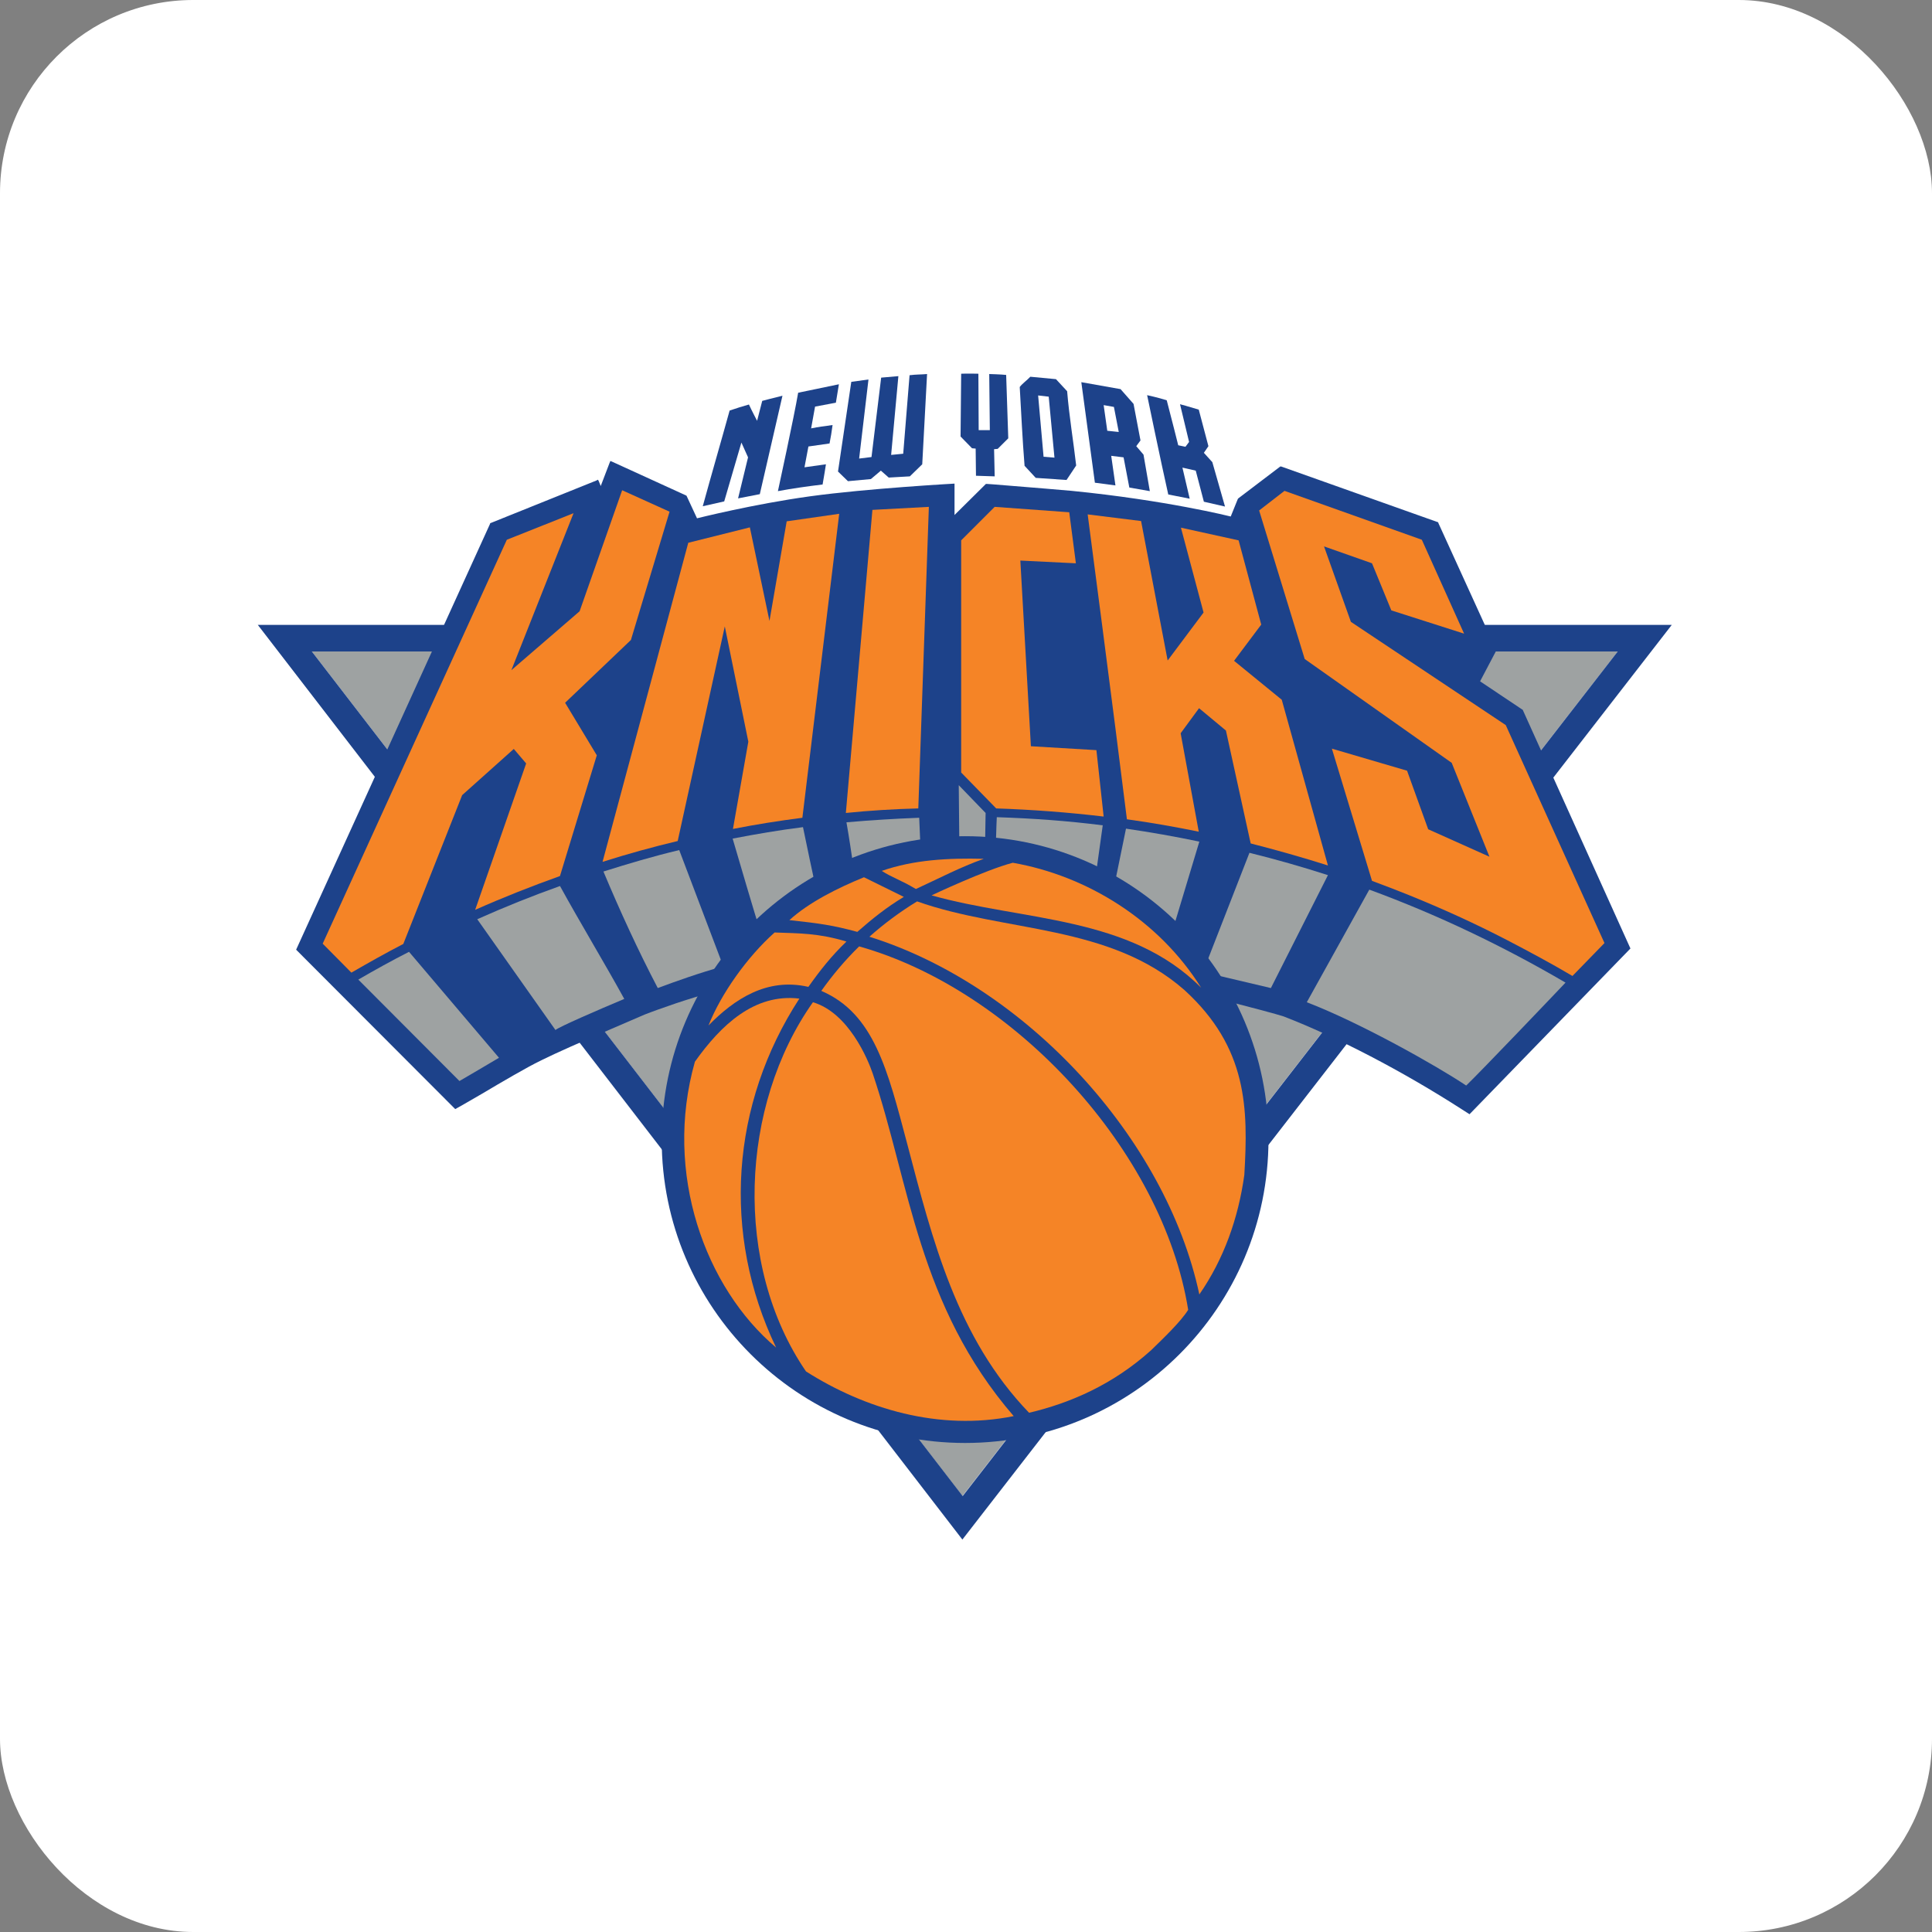 <svg width="80" height="80" viewBox="0 0 80 80" fill="none" xmlns="http://www.w3.org/2000/svg">
<rect x="0" y="0" width="80" height="80" fill="#808080" stroke="none"/>
<rect width="80" height="80" rx="8" fill="white"/>
<path d="M39.85 65.737L35.638 60.275C30.288 58.513 26.562 53.675 26.212 48.038L23.6 44.65C21.113 45.725 18.637 47.413 18.637 47.413L10.812 39.55L14.113 32.312L8.2 24.663H17.587L19.4 20.7L24.05 18.825L24.562 17.425L28.325 19.15L29.225 16.025L29.837 15.825C32.812 14.838 36.25 14.3 39.763 14.275C39.862 14.275 40.975 14.287 41.013 14.287C41.138 14.287 41.688 14.312 41.688 14.312C44.662 14.45 47.45 14.95 49.987 15.787L50.612 15.988L51.438 18.975L52.8 17.95L60.412 20.663L62.25 24.675H71.688L65.725 32.375L68.975 39.5L61.025 47.688C61.025 47.688 58.112 45.562 56.112 44.775L53.712 47.862C53.438 53.625 49.513 58.688 44 60.375L39.85 65.737Z" fill="white"/>
<path d="M39.85 61.95L66.987 26.975H12.912L39.85 61.95Z" fill="#9EA2A2"/>
<path d="M10.675 25.875L39.85 63.75L69.225 25.875H10.675ZM66.987 26.975L39.862 61.95L12.912 26.975H66.987Z" fill="#1D428A"/>
<path d="M63.062 29.413L63.05 29.387L63.025 29.375L61.287 28.212L61.938 26.975L61.962 26.938L61.95 26.9L59.562 21.663L59.55 21.625L59.513 21.613L53.075 19.325L53.025 19.312L52.987 19.337L51.275 20.637L51.263 20.65L51.25 20.675L50.962 21.387C50.962 21.387 48.287 20.712 44.375 20.325C43.975 20.288 42.913 20.2 41.2 20.062L41.037 20.05L40.862 20.038H40.825L40.8 20.062L39.525 21.325V20.025C39.525 20.025 35.912 20.225 33.55 20.55C31.188 20.875 28.862 21.462 28.862 21.462L28.438 20.55L28.425 20.525L28.4 20.512L25.363 19.125L25.275 19.087L25.238 19.175L24.875 20.125L24.8 19.938L24.762 19.863L24.688 19.9L20.337 21.65L20.3 21.663L20.288 21.7L12.262 39.325L18.85 45.925L19.163 45.75C19.363 45.638 19.637 45.475 19.962 45.288C20.762 44.812 21.85 44.175 22.375 43.925L22.475 43.875C23.15 43.55 23.488 43.388 26.688 42.013L26.95 41.913C26.95 41.913 27.312 41.775 27.975 41.55C29.738 40.962 34.3 39.612 38.725 39.612H38.775C38.95 39.612 39.125 39.612 39.3 39.625C42.3 39.712 45.825 40.35 48.237 40.862C50.562 41.362 52.312 41.85 52.812 41.987L53.15 42.087C55.35 42.938 58.05 44.337 60.537 45.938L60.85 46.138L67.513 39.275L63.062 29.413Z" fill="#1D428A"/>
<path d="M62.35 30.025L55.938 25.75L54.825 22.625L56.812 23.325L57.612 25.275L60.625 26.238L58.875 22.35L53.188 20.325L52.138 21.138L54.025 27.288L60.112 31.588L61.675 35.475L59.138 34.338L58.263 31.913L55.15 31L56.812 36.475C57.325 36.663 57.837 36.863 58.337 37.063C59.725 37.625 61.075 38.238 62.4 38.925C63.312 39.4 64.225 39.888 65.112 40.413L66.438 39.05L62.35 30.025Z" fill="#F58426"/>
<path d="M19.137 32.925L21.275 31.012L21.787 31.613L19.675 37.675C20.825 37.163 22 36.7 23.187 36.275L24.712 31.275L23.4 29.1L26.125 26.5L27.725 21.188L25.762 20.3L24 25.312L21.175 27.75L23.75 21.25L20.987 22.35L13.362 39.075L14.55 40.275C15.262 39.863 15.975 39.462 16.7 39.087L19.137 32.925Z" fill="#F58426"/>
<path d="M38.462 20.988L36.125 21.113L35.025 33.663C36.012 33.562 37.025 33.5 38.025 33.475L38.462 20.988Z" fill="#F58426"/>
<path d="M45.4 31.062L42.687 30.9L42.25 23.212L44.55 23.325L44.275 21.212L41.187 20.988L39.8 22.375V31.988L41.25 33.475C42.75 33.525 44.237 33.638 45.7 33.812L45.4 31.062Z" fill="#F58426"/>
<path d="M30.012 25.938L30.987 30.712L30.35 34.325C31.3 34.138 32.25 33.987 33.225 33.862L34.75 21.275L32.575 21.587L31.862 25.712L31.05 21.837L28.5 22.475L24.95 35.688C25.975 35.362 27.012 35.075 28.062 34.825L30.012 25.938Z" fill="#F58426"/>
<path d="M48.888 30.363L49.65 29.325L50.763 30.25L51.788 34.925C52.862 35.2 53.925 35.5 54.987 35.837L53.075 28.975L51.1 27.363L52.225 25.863L51.288 22.375L48.9 21.85L49.837 25.363L48.35 27.35L47.25 21.575L45.038 21.3C45.038 21.3 46.15 29.762 46.663 33.925C47.663 34.062 48.65 34.237 49.638 34.438L48.888 30.363Z" fill="#F58426"/>
<path d="M35.362 36.05C35.362 36.05 36.287 35.513 38.125 35.312L38.062 33.862C37.05 33.9 36.05 33.962 35.05 34.05C35.15 34.612 35.275 35.45 35.362 36.05Z" fill="#9EA2A2"/>
<path d="M41.212 35.213C41.962 35.3 42.762 35.55 43.462 35.738C44.1 35.888 44.787 36.163 45.35 36.413L45.662 34.175C44.187 33.988 42.787 33.888 41.275 33.838C41.25 34.288 41.25 34.888 41.212 35.213Z" fill="#9EA2A2"/>
<path d="M31.537 38.75C32.4 38.113 32.912 37.463 33.812 36.913C33.637 36.1 33.412 35.05 33.25 34.25C32.262 34.375 31.3 34.538 30.337 34.725C30.687 35.925 31.162 37.538 31.537 38.75Z" fill="#9EA2A2"/>
<path d="M46.1 36.875C46.937 37.363 47.587 37.9 48.337 38.638L48.487 38.75L49.662 34.85C48.65 34.638 47.662 34.463 46.625 34.313L46.1 36.875Z" fill="#9EA2A2"/>
<path d="M49.812 40.25L52.625 40.913L54.987 36.238C53.9 35.888 52.85 35.588 51.737 35.313L49.812 40.25Z" fill="#9EA2A2"/>
<path d="M27.237 40.913C27.975 40.638 28.987 40.275 29.95 40.013L28.125 35.2C27.025 35.463 26.062 35.75 24.987 36.088C25.662 37.7 26.425 39.363 27.237 40.913Z" fill="#9EA2A2"/>
<path d="M23 42.65C23.163 42.513 24.75 41.825 25.85 41.363C25.025 39.863 24.025 38.213 23.188 36.688C22 37.113 20.913 37.55 19.762 38.063L23 42.65Z" fill="#9EA2A2"/>
<path d="M19.025 44.763C19.537 44.463 20.075 44.15 20.662 43.8L16.937 39.413C16.225 39.775 15.525 40.163 14.837 40.563L19.025 44.763Z" fill="#9EA2A2"/>
<path d="M54.112 41.5C56.35 42.363 59.475 44.125 60.712 44.95C61.287 44.4 64.4 41.138 64.825 40.688C62.237 39.175 59.525 37.875 56.7 36.838L54.112 41.5Z" fill="#9EA2A2"/>
<path d="M40.787 35.138L39.725 35.1L39.7 32.513L40.812 33.663L40.787 35.138Z" fill="#9EA2A2"/>
<path d="M39.962 34.625C33.025 34.625 27.4 40.25 27.4 47.188C27.4 54.125 33.025 59.75 39.962 59.75C46.9 59.75 52.525 54.125 52.525 47.188C52.525 40.25 46.9 34.625 39.962 34.625Z" fill="#1D428A"/>
<path d="M40.737 35.562C39.775 35.9 38.85 36.388 37.925 36.812C37.3 36.438 36.937 36.337 36.512 36.062C37.837 35.6 39.262 35.525 40.737 35.562Z" fill="#F58426"/>
<path d="M49.737 40.9C46.775 37.913 42.337 38.138 38.575 37.075C38.575 37.075 40.787 36.025 41.937 35.725C45.012 36.263 47.987 38.1 49.737 40.9Z" fill="#F58426"/>
<path d="M33.1 41.35C30.262 45.712 29.875 51.087 32.137 55.8C29.212 53.337 27.462 48.587 28.775 43.962C29.85 42.45 31.237 41.125 33.1 41.35Z" fill="#F58426"/>
<path d="M36.137 44.45C37.675 49.013 38.012 54.05 41.975 58.638C38.887 59.263 35.812 58.337 33.375 56.788C30.35 52.375 30.637 45.775 33.662 41.5C35.137 41.938 35.937 43.862 36.137 44.45Z" fill="#F58426"/>
<path d="M34.012 41.025C34.475 40.375 34.987 39.763 35.575 39.188C42.012 41 48.15 47.675 49.2 54.237C48.887 54.737 48.162 55.425 47.662 55.913C46.062 57.35 44.3 58.1 42.612 58.5C39.612 55.388 38.612 51.337 37.562 47.35C36.75 44.288 36.187 41.975 34.025 41.038L34.012 41.025Z" fill="#F58426"/>
<path d="M49.05 41C45.937 38.263 41.612 38.612 37.975 37.325C37.275 37.75 36.587 38.263 36 38.788C42.437 40.8 48.275 47.1 49.662 53.6C50.675 52.138 51.275 50.45 51.525 48.65C51.687 45.9 51.662 43.388 49.05 41Z" fill="#F58426"/>
<path d="M35.05 38.987C34.425 39.587 33.962 40.175 33.475 40.862H33.462C31.762 40.475 30.412 41.363 29.337 42.463C29.85 41.163 30.937 39.625 32.075 38.612C33.125 38.65 33.887 38.638 35.05 38.987Z" fill="#F58426"/>
<path d="M35.5 38.587C36.112 38.05 36.7 37.575 37.425 37.138L35.775 36.325C34.675 36.775 33.5 37.362 32.687 38.1C33.95 38.237 34.487 38.312 35.5 38.587Z" fill="#F58426"/>
<path d="M38.188 19.225L37.675 19.725L36.8 19.775L36.475 19.488L36.062 19.837L35.112 19.925L34.7 19.525L35.25 15.812L35.962 15.713L35.575 18.988L36.087 18.925L36.487 15.637L37.2 15.575L36.9 18.837L37.4 18.788L37.663 15.537C37.962 15.5 38.125 15.512 38.388 15.488L38.188 19.225Z" fill="#1D428A"/>
<path d="M40.513 15.475L40.525 17.812H40.987L40.962 15.488C40.962 15.488 41.438 15.5 41.663 15.525L41.75 18.15L41.312 18.587L41.163 18.6L41.188 19.725L40.413 19.7L40.4 18.575L40.25 18.562L39.775 18.075L39.8 15.475C40.038 15.463 40.513 15.475 40.513 15.475Z" fill="#1D428A"/>
<path d="M34.737 15.912L34.612 16.675L33.75 16.837L33.587 17.738C33.9 17.675 34.1 17.65 34.475 17.6C34.425 17.938 34.413 18.05 34.35 18.363L33.475 18.488L33.312 19.35L34.2 19.225C34.2 19.225 34.112 19.8 34.062 20.062C33.438 20.137 32.812 20.225 32.212 20.337C32.212 20.337 32.888 17.225 33.05 16.262L34.737 15.912Z" fill="#1D428A"/>
<path d="M31.462 20.462L30.562 20.637L30.975 18.938L30.7 18.325L29.988 20.762L29.1 20.962C29.462 19.637 29.85 18.312 30.212 17C30.512 16.9 30.738 16.825 31.012 16.75C31.113 16.975 31.35 17.425 31.35 17.425L31.562 16.6C31.562 16.6 32.125 16.45 32.4 16.387L31.462 20.462Z" fill="#1D428A"/>
<path d="M44.188 16.2C44.275 17.262 44.45 18.288 44.562 19.275L44.163 19.875L42.888 19.788L42.425 19.288C42.337 18.2 42.288 17.113 42.225 16.025C42.337 15.875 42.525 15.75 42.663 15.6L43.725 15.7L44.188 16.2ZM42.987 16.375L43.212 18.913L43.663 18.95L43.425 16.425L42.987 16.375Z" fill="#1D428A"/>
<path d="M48.312 16.575C48.475 17.188 48.788 18.438 48.788 18.438L49.087 18.5L49.237 18.3L48.862 16.738C48.862 16.738 49.237 16.837 49.638 16.962L50.038 18.475L49.85 18.75L50.2 19.137L50.725 20.975L49.85 20.775L49.513 19.488L48.962 19.363L49.263 20.65L48.375 20.475C48.062 19.087 47.5 16.363 47.5 16.363C47.5 16.363 47.962 16.462 48.312 16.575Z" fill="#1D428A"/>
<path d="M46.938 16.725L47.225 18.238L47.05 18.475L47.35 18.825L47.612 20.337L46.763 20.188L46.525 18.938L46.013 18.875L46.188 20.1L45.337 19.988L44.775 15.825L46.4 16.113L46.938 16.725ZM45.7 16.775L45.85 17.837L46.325 17.887L46.125 16.85L45.7 16.775Z" fill="#1D428A"/>
</svg>
